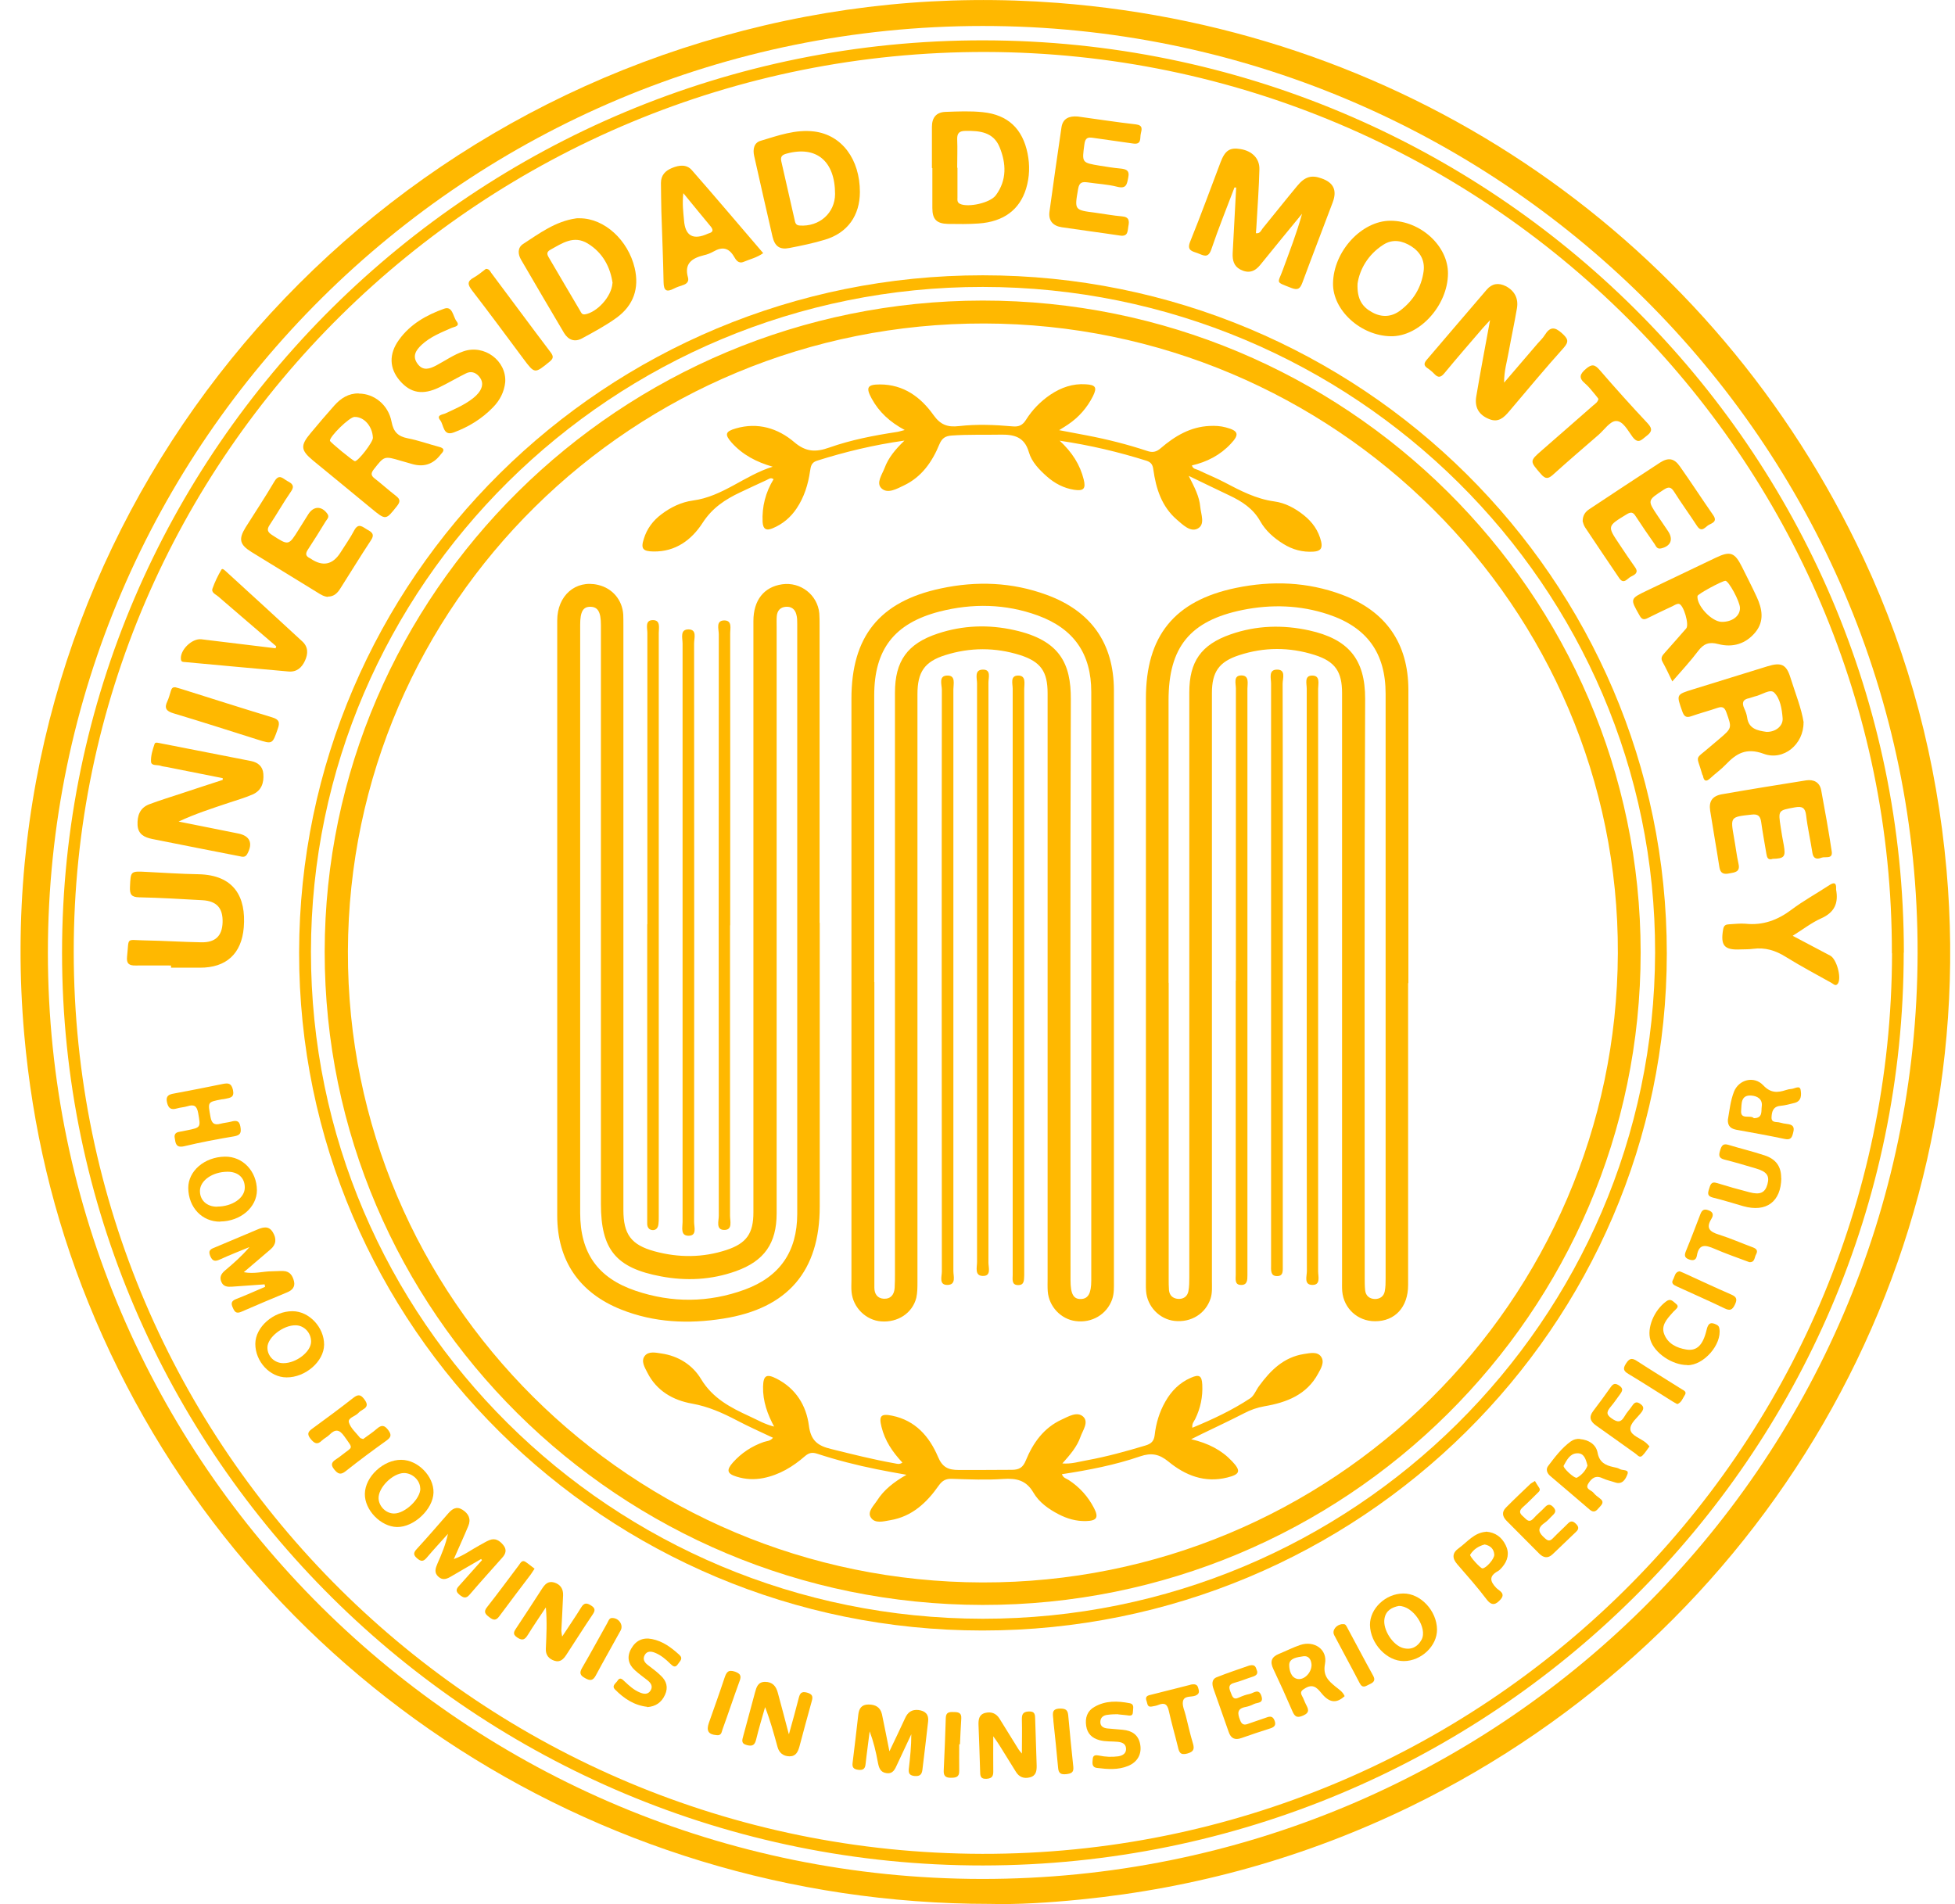 <svg width="77" height="75" viewBox="0 0 77 75" fill="none" xmlns="http://www.w3.org/2000/svg">
<g clip-path="url(#clip0_355_3033)">
<path d="M38.988 74.994C23.247 74.994 9.267 65.625 3.479 51.311C2.104 47.915 1.276 44.394 0.954 40.741C-0.651 22.511 11.275 6.231 28.471 1.423C32.786 0.211 37.187 -0.229 41.658 0.114C55.54 1.178 67.536 9.455 73.404 22.008C75.222 25.895 76.286 29.994 76.666 34.264C78.052 49.939 69.388 64.413 55.575 71.147C51.455 73.153 47.106 74.371 42.544 74.823C41.301 74.948 40.053 75.023 38.994 74.994H38.988ZM1.886 37.523C1.886 57.639 18.369 73.988 38.66 74.011C58.998 74.034 75.487 57.719 75.527 37.546C75.567 17.441 59.004 1.017 38.7 1.023C18.403 1.029 1.886 17.407 1.886 37.523Z" fill="#FFB800"/>
<path d="M74.98 37.523C74.98 57.336 58.716 73.463 38.718 73.48C18.743 73.497 2.45 57.348 2.444 37.535C2.438 17.71 18.748 1.561 38.747 1.589C58.745 1.618 74.986 17.721 74.986 37.523H74.98ZM74.514 37.546C74.549 18.041 58.52 2.098 38.833 2.047C19.036 2.001 2.893 17.921 2.904 37.489C2.91 57.085 18.921 72.982 38.683 73.022C58.4 73.057 74.486 57.136 74.52 37.552L74.514 37.546Z" fill="#FFB800"/>
<path d="M38.689 64.225C23.852 64.225 11.764 52.226 11.781 37.517C11.799 22.78 23.857 10.838 38.712 10.844C53.584 10.844 65.654 22.814 65.649 37.557C65.649 52.254 53.538 64.23 38.695 64.225H38.689ZM38.706 63.762C53.279 63.773 65.154 52.008 65.188 37.529C65.223 23.1 53.319 11.313 38.712 11.302C24.133 11.29 12.259 23.043 12.247 37.489C12.242 51.986 24.087 63.75 38.706 63.762Z" fill="#FFB800"/>
<path d="M48.619 7.391C48.314 8.197 47.986 9.003 47.71 9.821C47.578 10.21 47.377 10.044 47.164 9.97C46.945 9.895 46.738 9.861 46.876 9.518C47.296 8.483 47.676 7.437 48.073 6.391C48.251 5.922 48.441 5.802 48.855 5.871C49.316 5.945 49.615 6.242 49.603 6.671C49.586 7.374 49.534 8.072 49.494 8.775C49.488 8.912 49.477 9.049 49.465 9.186C49.632 9.209 49.666 9.078 49.73 8.998C50.184 8.443 50.627 7.883 51.087 7.329C51.392 6.957 51.651 6.883 52.048 7.026C52.52 7.191 52.67 7.489 52.491 7.969C52.094 9.026 51.686 10.078 51.295 11.136C51.203 11.382 51.111 11.439 50.857 11.341C50.207 11.084 50.328 11.181 50.529 10.621C50.794 9.895 51.076 9.175 51.283 8.42C50.736 9.089 50.184 9.752 49.643 10.427C49.419 10.707 49.172 10.781 48.849 10.616C48.591 10.478 48.539 10.244 48.55 9.975C48.596 9.112 48.642 8.249 48.688 7.386H48.619V7.391Z" fill="#FFB800"/>
<path d="M59.234 15.08C59.712 14.52 60.132 14.028 60.557 13.536C60.655 13.422 60.77 13.319 60.845 13.193C61.046 12.873 61.23 12.862 61.518 13.125C61.748 13.336 61.817 13.445 61.581 13.708C60.851 14.52 60.155 15.36 59.447 16.195C59.234 16.446 59.016 16.663 58.642 16.503C58.25 16.343 58.066 16.046 58.147 15.6C58.308 14.64 58.492 13.679 58.688 12.61C58.549 12.759 58.475 12.839 58.4 12.925C57.894 13.514 57.382 14.102 56.887 14.703C56.749 14.868 56.645 14.891 56.495 14.731C56.409 14.64 56.311 14.56 56.208 14.491C56.07 14.394 56.087 14.302 56.185 14.182C56.979 13.256 57.767 12.325 58.561 11.404C58.768 11.164 59.027 11.13 59.309 11.273C59.648 11.45 59.815 11.753 59.746 12.147C59.648 12.725 59.522 13.302 59.418 13.879C59.355 14.245 59.24 14.6 59.24 15.074L59.234 15.08Z" fill="#FFB800"/>
<path d="M8.772 30.651C8.036 30.503 7.294 30.36 6.557 30.211C6.483 30.194 6.408 30.194 6.333 30.166C6.201 30.114 5.959 30.183 5.948 30C5.936 29.771 6.011 29.531 6.086 29.308C6.114 29.211 6.241 29.268 6.327 29.279C7.512 29.514 8.703 29.743 9.889 29.977C10.165 30.034 10.349 30.189 10.372 30.48C10.401 30.834 10.297 31.143 9.952 31.292C9.641 31.429 9.313 31.52 8.991 31.629C8.341 31.846 7.685 32.058 7.035 32.361C7.817 32.515 8.594 32.675 9.377 32.83C9.848 32.921 9.975 33.218 9.733 33.647C9.653 33.784 9.543 33.75 9.44 33.727C8.289 33.504 7.139 33.275 5.994 33.047C5.689 32.984 5.441 32.864 5.418 32.504C5.401 32.132 5.505 31.823 5.879 31.68C6.304 31.52 6.736 31.389 7.167 31.246C7.702 31.069 8.237 30.892 8.772 30.72C8.772 30.697 8.772 30.674 8.772 30.651Z" fill="#FFB800"/>
<path d="M71.034 28.457C71.045 29.314 70.246 29.983 69.463 29.691C68.778 29.44 68.387 29.68 67.973 30.114C67.783 30.314 67.553 30.474 67.352 30.663C67.202 30.8 67.116 30.772 67.076 30.577C67.076 30.555 67.058 30.532 67.047 30.509C66.817 29.691 66.719 29.966 67.369 29.4C67.484 29.303 67.599 29.205 67.714 29.108C68.226 28.674 68.215 28.674 67.99 28.045C67.921 27.862 67.835 27.822 67.657 27.879C67.311 27.999 66.955 28.091 66.615 28.211C66.408 28.285 66.328 28.216 66.259 28.022C66.023 27.353 66.011 27.359 66.696 27.148C67.668 26.845 68.646 26.542 69.618 26.244C70.159 26.078 70.361 26.17 70.522 26.702C70.712 27.308 70.953 27.902 71.04 28.462L71.034 28.457ZM69.573 28.828C69.929 28.84 70.234 28.599 70.211 28.291C70.182 27.925 70.119 27.519 69.877 27.279C69.716 27.119 69.377 27.382 69.112 27.433C69.037 27.451 68.968 27.485 68.894 27.502C68.641 27.548 68.6 27.685 68.698 27.902C68.75 28.016 68.796 28.137 68.813 28.256C68.871 28.708 69.216 28.777 69.573 28.828Z" fill="#FFB800"/>
<path d="M33.868 7.557C33.868 8.489 33.385 9.175 32.487 9.443C32.033 9.581 31.561 9.678 31.089 9.769C30.715 9.844 30.52 9.706 30.428 9.329C30.18 8.266 29.944 7.203 29.703 6.139C29.645 5.876 29.697 5.619 29.962 5.545C30.646 5.339 31.342 5.088 32.067 5.179C33.16 5.316 33.868 6.277 33.868 7.563V7.557ZM32.89 7.643C32.89 6.345 32.154 5.734 30.991 6.048C30.819 6.094 30.727 6.157 30.773 6.357C30.951 7.123 31.118 7.889 31.296 8.655C31.319 8.758 31.331 8.872 31.492 8.883C32.269 8.94 32.89 8.392 32.89 7.637V7.643Z" fill="#FFB800"/>
<path d="M14.134 15.503C14.733 15.503 15.297 15.943 15.423 16.618C15.498 17.012 15.676 17.189 16.056 17.264C16.476 17.344 16.879 17.492 17.293 17.601C17.489 17.652 17.517 17.732 17.379 17.875C17.362 17.892 17.345 17.915 17.333 17.932C17.046 18.294 16.675 18.409 16.223 18.275C16.079 18.23 15.935 18.195 15.786 18.15C15.13 17.955 15.136 17.961 14.727 18.481C14.606 18.636 14.601 18.727 14.756 18.847C15.043 19.07 15.314 19.316 15.602 19.539C15.774 19.67 15.763 19.773 15.636 19.933C15.193 20.493 15.199 20.499 14.629 20.03C13.864 19.396 13.093 18.767 12.328 18.138C11.839 17.732 11.822 17.549 12.242 17.052C12.547 16.686 12.857 16.32 13.174 15.966C13.427 15.686 13.726 15.492 14.123 15.497L14.134 15.503ZM14.687 17.246C14.67 16.789 14.336 16.412 13.962 16.423C13.766 16.423 12.978 17.195 12.995 17.361C13.001 17.418 13.916 18.167 13.979 18.167C14.111 18.167 14.693 17.412 14.687 17.246Z" fill="#FFB800"/>
<path d="M22.839 8.598C23.811 8.603 24.738 9.461 24.997 10.553C25.187 11.359 24.951 12.027 24.289 12.513C23.863 12.822 23.392 13.074 22.931 13.325C22.644 13.485 22.39 13.399 22.218 13.119C21.648 12.159 21.084 11.193 20.521 10.227C20.394 10.01 20.383 9.758 20.596 9.615C21.246 9.192 21.878 8.718 22.684 8.603C22.747 8.592 22.811 8.598 22.839 8.598ZM24.128 11.153C24.042 10.547 23.76 9.964 23.15 9.592C22.598 9.255 22.143 9.581 21.677 9.838C21.522 9.924 21.539 10.015 21.614 10.141C22.028 10.844 22.436 11.547 22.851 12.245C22.891 12.313 22.914 12.399 23.041 12.382C23.501 12.308 24.088 11.696 24.122 11.153H24.128Z" fill="#FFB800"/>
<path d="M36.705 6.614C36.705 6.077 36.705 5.539 36.705 4.996C36.705 4.625 36.883 4.419 37.24 4.407C37.729 4.39 38.229 4.367 38.712 4.419C39.702 4.522 40.277 5.076 40.473 6.048C40.565 6.511 40.553 6.968 40.415 7.426C40.162 8.26 39.529 8.735 38.546 8.803C38.143 8.832 37.74 8.826 37.337 8.82C36.889 8.809 36.722 8.638 36.722 8.197C36.722 7.671 36.722 7.146 36.722 6.62C36.722 6.62 36.716 6.62 36.71 6.62L36.705 6.614ZM37.706 6.608H37.711C37.711 6.997 37.711 7.386 37.711 7.774C37.711 7.872 37.688 7.974 37.815 8.032C38.131 8.18 39 7.997 39.224 7.689C39.662 7.094 39.633 6.437 39.368 5.791C39.127 5.208 38.597 5.145 38.034 5.156C37.798 5.156 37.694 5.231 37.7 5.482C37.717 5.859 37.7 6.237 37.7 6.608H37.706Z" fill="#FFB800"/>
<path d="M65.862 26.833C65.718 26.536 65.609 26.302 65.482 26.073C65.39 25.913 65.476 25.816 65.568 25.713C65.85 25.393 66.138 25.073 66.414 24.753C66.54 24.604 66.31 23.815 66.126 23.786C66.052 23.775 65.959 23.832 65.885 23.872C65.557 24.026 65.223 24.181 64.895 24.347C64.74 24.427 64.659 24.398 64.573 24.238C64.199 23.581 64.193 23.586 64.884 23.255C65.781 22.826 66.679 22.397 67.576 21.969C68.151 21.694 68.324 21.757 68.612 22.334C68.807 22.729 69.009 23.118 69.193 23.518C69.406 23.981 69.498 24.461 69.141 24.901C68.761 25.364 68.243 25.518 67.68 25.37C67.317 25.273 67.104 25.353 66.886 25.639C66.581 26.044 66.23 26.422 65.862 26.845V26.833ZM67.812 24.495C68.22 24.501 68.537 24.267 68.531 23.947C68.531 23.695 68.082 22.872 67.956 22.878C67.806 22.889 66.868 23.398 66.857 23.478C66.822 23.855 67.415 24.49 67.812 24.495Z" fill="#FFB800"/>
<path d="M57.03 10.781C57.019 12.039 55.903 13.262 54.781 13.245C53.59 13.228 52.485 12.216 52.503 11.159C52.52 9.901 53.63 8.695 54.764 8.695C55.955 8.695 57.042 9.695 57.03 10.781ZM53.469 11.17C53.44 11.799 53.67 12.102 54.056 12.308C54.436 12.513 54.815 12.485 55.155 12.228C55.667 11.839 55.983 11.319 56.07 10.69C56.127 10.273 55.949 9.935 55.586 9.701C55.23 9.478 54.856 9.404 54.487 9.638C53.866 10.033 53.55 10.627 53.469 11.17Z" fill="#FFB800"/>
<path d="M6.741 38.031C6.275 38.031 5.809 38.026 5.343 38.031C5.085 38.037 4.975 37.957 5.004 37.683C5.09 36.894 4.941 37.031 5.7 37.042C6.442 37.054 7.184 37.105 7.927 37.117C8.485 37.128 8.749 36.865 8.767 36.334C8.784 35.773 8.542 35.493 7.973 35.459C7.144 35.413 6.31 35.362 5.482 35.345C5.171 35.339 5.108 35.225 5.119 34.939C5.148 34.31 5.131 34.31 5.775 34.344C6.454 34.379 7.133 34.424 7.812 34.436C9.221 34.464 9.699 35.328 9.601 36.534C9.515 37.568 8.91 38.123 7.869 38.117C7.489 38.117 7.115 38.117 6.736 38.117C6.736 38.083 6.736 38.054 6.736 38.02L6.741 38.031Z" fill="#FFB800"/>
<path d="M30.054 9.975C29.801 10.152 29.536 10.21 29.294 10.312C29.081 10.404 28.984 10.232 28.909 10.107C28.702 9.752 28.443 9.712 28.103 9.907C27.983 9.975 27.85 10.027 27.718 10.055C27.252 10.17 26.941 10.381 27.097 10.93C27.143 11.09 27.045 11.187 26.89 11.233C26.769 11.273 26.648 11.313 26.538 11.37C26.251 11.519 26.142 11.45 26.136 11.118C26.119 10.192 26.078 9.266 26.049 8.335C26.038 7.957 26.038 7.58 26.032 7.208C26.032 6.9 26.205 6.723 26.475 6.614C26.751 6.5 27.045 6.465 27.252 6.705C28.195 7.78 29.116 8.872 30.059 9.97L30.054 9.975ZM26.913 7.614C26.866 8.037 26.913 8.357 26.941 8.678C26.987 9.295 27.302 9.47 27.885 9.203C27.885 9.203 27.908 9.192 27.919 9.192C28.086 9.141 28.103 9.061 27.994 8.923C27.649 8.512 27.315 8.095 26.918 7.614H26.913Z" fill="#FFB800"/>
<path d="M69.802 33.836C69.635 33.882 69.595 33.779 69.572 33.636C69.503 33.213 69.423 32.796 69.365 32.373C69.331 32.138 69.233 32.058 68.991 32.087C68.151 32.178 68.151 32.172 68.295 32.99C68.358 33.333 68.399 33.687 68.473 34.025C68.548 34.35 68.33 34.362 68.117 34.402C67.898 34.448 67.76 34.413 67.72 34.156C67.605 33.413 67.472 32.675 67.357 31.932C67.3 31.567 67.438 31.355 67.817 31.286C68.922 31.092 70.032 30.915 71.137 30.738C71.442 30.692 71.672 30.818 71.73 31.126C71.879 31.927 72.023 32.727 72.144 33.533C72.196 33.859 71.885 33.727 71.741 33.785C71.586 33.847 71.425 33.847 71.385 33.602C71.31 33.104 71.195 32.618 71.137 32.121C71.103 31.818 70.982 31.749 70.7 31.801C70.032 31.921 70.032 31.915 70.136 32.59C70.171 32.824 70.211 33.059 70.257 33.293C70.337 33.75 70.28 33.819 69.808 33.83L69.802 33.836Z" fill="#FFB800"/>
<path d="M12.921 23.512C12.759 23.5 12.633 23.421 12.506 23.34C11.637 22.809 10.769 22.277 9.9 21.74C9.44 21.454 9.388 21.237 9.67 20.779C10.05 20.174 10.447 19.579 10.809 18.962C10.999 18.642 11.149 18.859 11.321 18.95C11.511 19.047 11.62 19.145 11.453 19.373C11.16 19.796 10.907 20.248 10.625 20.671C10.493 20.865 10.539 20.962 10.729 21.082C11.367 21.494 11.367 21.5 11.764 20.86C11.891 20.66 12.017 20.454 12.144 20.254C12.351 19.928 12.667 19.922 12.892 20.236C12.989 20.368 12.88 20.448 12.828 20.534C12.598 20.911 12.368 21.282 12.127 21.648C12.034 21.791 12.023 21.894 12.19 21.98C12.201 21.98 12.213 21.991 12.224 21.997C12.708 22.332 13.105 22.252 13.415 21.757C13.594 21.471 13.795 21.191 13.95 20.894C14.117 20.579 14.284 20.757 14.462 20.86C14.641 20.957 14.773 21.043 14.606 21.288C14.198 21.906 13.812 22.54 13.415 23.163C13.3 23.352 13.156 23.506 12.909 23.5L12.921 23.512Z" fill="#FFB800"/>
<path d="M42.452 4.59C43.211 4.693 43.976 4.813 44.736 4.899C45.023 4.933 44.972 5.093 44.931 5.27C44.891 5.448 44.972 5.705 44.626 5.653C44.103 5.573 43.579 5.51 43.056 5.43C42.843 5.396 42.745 5.43 42.711 5.676C42.613 6.408 42.596 6.408 43.326 6.528C43.585 6.568 43.85 6.614 44.114 6.637C44.35 6.66 44.5 6.705 44.437 6.997C44.385 7.254 44.367 7.448 44.005 7.357C43.631 7.26 43.234 7.243 42.849 7.185C42.636 7.157 42.509 7.168 42.463 7.443C42.319 8.277 42.308 8.272 43.148 8.38C43.499 8.426 43.844 8.494 44.195 8.523C44.477 8.546 44.483 8.706 44.442 8.912C44.408 9.1 44.437 9.329 44.109 9.278C43.349 9.163 42.584 9.066 41.825 8.952C41.474 8.9 41.284 8.695 41.336 8.329C41.491 7.225 41.641 6.122 41.807 5.019C41.859 4.659 42.118 4.562 42.452 4.59Z" fill="#FFB800"/>
<path d="M62.335 20.534C62.335 20.294 62.444 20.157 62.6 20.054C63.526 19.442 64.446 18.83 65.378 18.224C65.706 18.013 65.936 18.047 66.161 18.367C66.61 19.002 67.035 19.659 67.478 20.294C67.651 20.545 67.438 20.602 67.3 20.677C67.162 20.757 67.024 20.997 66.84 20.717C66.546 20.265 66.224 19.825 65.936 19.368C65.81 19.168 65.712 19.168 65.522 19.293C64.884 19.711 64.878 19.705 65.292 20.322C65.424 20.522 65.557 20.717 65.695 20.917C65.919 21.248 65.804 21.517 65.419 21.603C65.258 21.637 65.223 21.511 65.165 21.425C64.912 21.065 64.665 20.705 64.423 20.334C64.32 20.168 64.234 20.157 64.067 20.259C63.301 20.728 63.296 20.717 63.785 21.443C63.986 21.746 64.188 22.049 64.4 22.346C64.556 22.563 64.377 22.643 64.239 22.712C64.095 22.78 63.957 23.043 63.773 22.769C63.325 22.106 62.87 21.437 62.427 20.768C62.375 20.688 62.352 20.585 62.335 20.534Z" fill="#FFB800"/>
<path d="M19.899 15.051C19.859 15.44 19.686 15.772 19.416 16.046C18.979 16.498 18.455 16.818 17.868 17.035C17.448 17.189 17.483 16.738 17.339 16.555C17.166 16.343 17.443 16.332 17.552 16.28C17.891 16.12 18.242 15.972 18.547 15.749C18.691 15.646 18.823 15.532 18.915 15.377C19.03 15.177 19.013 14.994 18.864 14.823C18.726 14.663 18.541 14.611 18.352 14.708C18.001 14.88 17.667 15.08 17.316 15.251C16.66 15.572 16.177 15.492 15.751 15C15.331 14.514 15.308 13.942 15.717 13.382C16.16 12.765 16.804 12.405 17.494 12.159C17.828 12.039 17.84 12.473 17.983 12.656C18.133 12.851 17.903 12.868 17.794 12.913C17.379 13.096 16.954 13.262 16.614 13.576C16.384 13.788 16.223 14.028 16.447 14.331C16.66 14.623 16.925 14.531 17.184 14.394C17.54 14.205 17.868 13.971 18.254 13.839C19.071 13.554 19.951 14.205 19.899 15.051Z" fill="#FFB800"/>
<path d="M10.878 25.456C10.119 24.804 9.353 24.152 8.594 23.495C8.496 23.409 8.312 23.346 8.37 23.18C8.462 22.923 8.582 22.672 8.721 22.437C8.761 22.369 8.853 22.466 8.905 22.512C9.906 23.426 10.907 24.341 11.908 25.267C12.144 25.484 12.138 25.753 12.011 26.027C11.885 26.302 11.683 26.479 11.361 26.45C10.004 26.33 8.651 26.204 7.294 26.079C7.225 26.073 7.138 26.084 7.127 25.976C7.075 25.616 7.558 25.136 7.932 25.181C8.905 25.301 9.883 25.416 10.855 25.536C10.861 25.513 10.872 25.484 10.878 25.461V25.456Z" fill="#FFB800"/>
<path d="M70.614 36.865C71.155 37.151 71.621 37.397 72.087 37.643C72.334 37.774 72.536 38.495 72.392 38.735C72.305 38.872 72.213 38.758 72.139 38.718C71.535 38.38 70.919 38.054 70.332 37.689C69.929 37.437 69.521 37.311 69.049 37.374C68.888 37.397 68.721 37.391 68.56 37.397C67.91 37.431 67.755 37.248 67.87 36.597C67.898 36.448 67.973 36.414 68.1 36.408C68.313 36.397 68.531 36.368 68.744 36.385C69.435 36.459 70.016 36.242 70.562 35.831C71.034 35.476 71.558 35.191 72.052 34.865C72.237 34.745 72.329 34.767 72.317 35.002C72.317 35.013 72.317 35.025 72.317 35.042C72.415 35.568 72.26 35.939 71.73 36.174C71.356 36.34 71.022 36.602 70.608 36.86L70.614 36.865Z" fill="#FFB800"/>
<path d="M62.962 15.72C62.927 15.675 62.887 15.612 62.835 15.555C62.703 15.4 62.582 15.235 62.433 15.109C62.168 14.886 62.22 14.737 62.467 14.526C62.697 14.331 62.812 14.354 63.002 14.571C63.618 15.286 64.251 15.989 64.895 16.675C65.102 16.898 65.056 17.018 64.843 17.178C64.659 17.315 64.532 17.51 64.302 17.212C64.118 16.966 63.928 16.578 63.652 16.584C63.416 16.584 63.186 16.932 62.962 17.127C62.364 17.647 61.76 18.161 61.173 18.693C60.983 18.864 60.873 18.882 60.695 18.676C60.246 18.161 60.235 18.167 60.741 17.727C61.414 17.138 62.087 16.555 62.761 15.96C62.835 15.898 62.927 15.846 62.956 15.715L62.962 15.72Z" fill="#FFB800"/>
<path d="M10.412 50.591C9.986 50.619 9.561 50.654 9.135 50.682C8.962 50.694 8.801 50.682 8.721 50.499C8.634 50.305 8.715 50.168 8.865 50.042C9.198 49.762 9.532 49.47 9.825 49.122C9.44 49.282 9.054 49.43 8.681 49.602C8.491 49.688 8.376 49.705 8.278 49.47C8.18 49.23 8.33 49.19 8.485 49.127C9.043 48.893 9.601 48.659 10.153 48.424C10.383 48.327 10.596 48.287 10.746 48.539C10.896 48.784 10.884 49.019 10.654 49.213C10.326 49.499 9.986 49.779 9.601 50.111C10.021 50.191 10.361 50.076 10.7 50.076C10.85 50.076 11.005 50.059 11.154 50.065C11.419 50.071 11.528 50.254 11.58 50.471C11.632 50.694 11.505 50.825 11.31 50.905C10.706 51.157 10.102 51.408 9.503 51.671C9.302 51.757 9.239 51.671 9.17 51.511C9.089 51.34 9.112 51.242 9.302 51.168C9.687 51.02 10.061 50.848 10.441 50.688C10.435 50.659 10.43 50.631 10.424 50.596L10.412 50.591Z" fill="#FFB800"/>
<path d="M18.944 61.412C18.553 61.635 18.168 61.864 17.782 62.087C17.61 62.189 17.443 62.269 17.264 62.104C17.086 61.944 17.155 61.766 17.23 61.589C17.397 61.212 17.552 60.84 17.644 60.417C17.362 60.732 17.075 61.04 16.804 61.361C16.678 61.509 16.585 61.515 16.436 61.389C16.286 61.263 16.269 61.172 16.407 61.023C16.833 60.56 17.241 60.086 17.656 59.611C17.811 59.434 17.978 59.32 18.214 59.468C18.461 59.623 18.559 59.84 18.444 60.109C18.271 60.526 18.081 60.938 17.874 61.412C18.283 61.263 18.576 61.035 18.898 60.863C19.019 60.8 19.14 60.72 19.267 60.669C19.508 60.566 19.681 60.686 19.825 60.863C19.974 61.046 19.917 61.212 19.773 61.366C19.347 61.846 18.916 62.321 18.501 62.807C18.358 62.978 18.254 62.944 18.099 62.818C17.932 62.681 17.966 62.584 18.093 62.452C18.392 62.121 18.685 61.789 18.985 61.452C18.973 61.435 18.956 61.423 18.944 61.406V61.412Z" fill="#FFB800"/>
<path d="M35.03 68.986C35.266 68.489 35.462 68.089 35.646 67.683C35.749 67.448 35.91 67.328 36.175 67.357C36.445 67.391 36.589 67.534 36.555 67.808C36.486 68.443 36.405 69.078 36.33 69.712C36.307 69.895 36.233 69.969 36.037 69.958C35.836 69.941 35.772 69.861 35.795 69.672C35.847 69.226 35.893 68.78 35.893 68.311C35.709 68.706 35.525 69.1 35.341 69.489C35.254 69.672 35.185 69.878 34.921 69.844C34.668 69.815 34.616 69.626 34.575 69.415C34.501 69.003 34.403 68.597 34.253 68.197C34.202 68.626 34.138 69.055 34.092 69.483C34.075 69.683 33.983 69.735 33.799 69.712C33.632 69.689 33.557 69.626 33.58 69.443C33.661 68.809 33.73 68.174 33.805 67.54C33.833 67.3 33.931 67.14 34.207 67.14C34.483 67.14 34.673 67.248 34.737 67.523C34.834 67.969 34.915 68.42 35.03 68.98V68.986Z" fill="#FFB800"/>
<path d="M19.128 10.592C19.267 10.587 19.301 10.678 19.347 10.747C20.13 11.793 20.901 12.839 21.689 13.88C21.798 14.028 21.809 14.114 21.648 14.245C21.056 14.726 21.062 14.731 20.613 14.131C19.94 13.228 19.272 12.319 18.582 11.427C18.415 11.204 18.398 11.078 18.657 10.935C18.829 10.838 18.985 10.707 19.128 10.598V10.592Z" fill="#FFB800"/>
<path d="M6.891 27.067C6.972 27.09 7.041 27.107 7.116 27.13C8.318 27.508 9.515 27.891 10.717 28.256C10.988 28.336 11.034 28.451 10.941 28.708C10.729 29.314 10.74 29.32 10.142 29.131C9.037 28.782 7.938 28.428 6.828 28.096C6.54 28.011 6.465 27.885 6.592 27.622C6.65 27.496 6.684 27.365 6.724 27.233C6.753 27.147 6.776 27.062 6.891 27.073V27.067Z" fill="#FFB800"/>
<path d="M22.137 64.47C22.425 64.024 22.672 63.675 22.891 63.315C23.006 63.127 23.11 63.132 23.282 63.241C23.466 63.355 23.438 63.458 23.334 63.607C22.983 64.127 22.649 64.659 22.304 65.185C22.195 65.35 22.068 65.488 21.844 65.419C21.614 65.345 21.487 65.19 21.499 64.945C21.522 64.413 21.551 63.881 21.499 63.315C21.263 63.675 21.015 64.03 20.791 64.396C20.676 64.579 20.584 64.641 20.377 64.504C20.158 64.361 20.256 64.253 20.348 64.11C20.682 63.607 21.01 63.104 21.338 62.595C21.453 62.418 21.574 62.264 21.821 62.332C22.074 62.406 22.189 62.589 22.178 62.841C22.16 63.304 22.132 63.767 22.109 64.23C22.109 64.276 22.12 64.321 22.143 64.476L22.137 64.47Z" fill="#FFB800"/>
<path d="M31.078 68.294C31.227 67.757 31.348 67.329 31.457 66.894C31.503 66.711 31.555 66.608 31.785 66.671C32.004 66.734 32.027 66.825 31.969 67.02C31.802 67.609 31.647 68.203 31.486 68.798C31.428 69.003 31.348 69.186 31.089 69.181C30.848 69.175 30.686 69.043 30.623 68.809C30.479 68.289 30.341 67.774 30.134 67.243C30.013 67.666 29.887 68.083 29.783 68.512C29.731 68.729 29.645 68.798 29.421 68.74C29.168 68.677 29.236 68.529 29.277 68.369C29.432 67.803 29.587 67.231 29.737 66.665C29.795 66.454 29.852 66.248 30.134 66.248C30.427 66.248 30.566 66.419 30.635 66.677C30.773 67.18 30.905 67.689 31.066 68.3L31.078 68.294Z" fill="#FFB800"/>
<path d="M40.248 69.061C40.248 68.592 40.26 68.169 40.248 67.751C40.243 67.546 40.272 67.426 40.519 67.414C40.778 67.403 40.766 67.557 40.772 67.729C40.789 68.329 40.812 68.929 40.83 69.535C40.835 69.746 40.812 69.947 40.565 70.009C40.329 70.072 40.139 69.998 40.013 69.792C39.794 69.444 39.575 69.089 39.357 68.735C39.294 68.632 39.224 68.54 39.121 68.392C39.121 68.883 39.115 69.301 39.121 69.724C39.127 69.924 39.109 70.055 38.85 70.067C38.592 70.078 38.609 69.918 38.603 69.752C38.586 69.152 38.563 68.552 38.54 67.946C38.534 67.734 38.557 67.534 38.804 67.471C39.035 67.414 39.23 67.483 39.362 67.689C39.616 68.094 39.863 68.5 40.116 68.906C40.145 68.952 40.185 68.998 40.248 69.072V69.061Z" fill="#FFB800"/>
<path d="M68.054 44.108C68.117 43.759 68.152 43.365 68.296 42.999C68.485 42.525 69.084 42.365 69.446 42.748C69.74 43.062 70.01 43.045 70.344 42.936C70.413 42.913 70.493 42.896 70.568 42.891C70.689 42.879 70.884 42.742 70.919 42.925C70.948 43.108 70.971 43.371 70.677 43.445C70.493 43.491 70.309 43.542 70.119 43.559C69.832 43.588 69.786 43.788 69.774 44.005C69.763 44.245 69.975 44.177 70.102 44.217C70.2 44.245 70.298 44.263 70.395 44.274C70.591 44.297 70.689 44.371 70.631 44.594C70.585 44.788 70.545 44.92 70.292 44.863C69.665 44.731 69.032 44.617 68.399 44.503C68.192 44.463 68.042 44.377 68.054 44.102V44.108ZM69.078 44.045C69.44 44.045 69.36 43.759 69.389 43.582C69.429 43.302 69.222 43.171 68.98 43.154C68.549 43.119 68.6 43.502 68.577 43.737C68.537 44.131 68.946 43.897 69.078 44.045Z" fill="#FFB800"/>
<path d="M62.225 56.685C62.571 56.713 62.858 56.89 62.922 57.216C62.991 57.599 63.227 57.719 63.549 57.788C63.635 57.805 63.727 57.822 63.802 57.868C63.911 57.931 64.182 57.868 64.095 58.079C64.032 58.245 63.911 58.491 63.618 58.394C63.451 58.337 63.273 58.302 63.117 58.228C62.847 58.097 62.686 58.228 62.559 58.434C62.415 58.663 62.68 58.691 62.761 58.8C62.83 58.886 62.922 58.954 63.014 59.023C63.209 59.166 63.083 59.274 62.979 59.389C62.876 59.509 62.784 59.611 62.611 59.463C62.099 59.017 61.575 58.583 61.063 58.142C60.931 58.034 60.873 57.874 60.977 57.742C61.242 57.394 61.506 57.039 61.869 56.776C61.972 56.702 62.093 56.667 62.231 56.679L62.225 56.685ZM62.525 57.731C62.461 57.479 62.392 57.228 62.111 57.245C61.829 57.256 61.708 57.519 61.587 57.731C61.541 57.811 62.018 58.257 62.111 58.205C62.306 58.097 62.45 57.925 62.525 57.731Z" fill="#FFB800"/>
<path d="M52.963 66.808C52.652 67.094 52.388 67.077 52.1 66.757C51.933 66.568 51.772 66.282 51.415 66.494C51.271 66.58 51.191 66.637 51.283 66.803C51.346 66.911 51.381 67.031 51.438 67.14C51.53 67.317 51.599 67.454 51.329 67.574C51.064 67.694 50.984 67.597 50.892 67.38C50.656 66.831 50.408 66.282 50.15 65.739C50.011 65.448 50.08 65.265 50.374 65.145C50.656 65.031 50.92 64.893 51.208 64.796C51.766 64.608 52.295 64.973 52.186 65.539C52.1 65.991 52.307 66.197 52.595 66.431C52.727 66.54 52.882 66.631 52.957 66.803L52.963 66.808ZM51.657 65.585C51.651 65.419 51.576 65.202 51.323 65.242C51.11 65.276 50.782 65.305 50.777 65.579C50.777 65.774 50.84 66.088 51.11 66.134C51.375 66.18 51.657 65.882 51.657 65.579V65.585Z" fill="#FFB800"/>
<path d="M8.675 48.121C7.961 48.127 7.426 47.567 7.415 46.801C7.409 46.126 8.053 45.572 8.859 45.56C9.561 45.549 10.113 46.132 10.119 46.881C10.119 47.555 9.474 48.11 8.669 48.115L8.675 48.121ZM8.554 47.527C9.152 47.527 9.647 47.184 9.641 46.772C9.641 46.389 9.371 46.149 8.951 46.155C8.375 46.16 7.892 46.492 7.875 46.892C7.863 47.269 8.139 47.532 8.548 47.532L8.554 47.527Z" fill="#FFB800"/>
<path d="M15.803 57.502C16.459 57.502 17.091 58.154 17.074 58.794C17.057 59.451 16.303 60.16 15.636 60.149C14.997 60.137 14.359 59.48 14.37 58.84C14.382 58.165 15.101 57.496 15.803 57.502ZM16.551 58.634C16.551 58.308 16.24 58.022 15.912 58.022C15.463 58.028 14.894 58.6 14.911 59.023C14.923 59.337 15.204 59.617 15.521 59.617C15.952 59.617 16.562 59.04 16.556 58.628L16.551 58.634Z" fill="#FFB800"/>
<path d="M14.301 56.685C14.485 56.547 14.675 56.427 14.842 56.279C15.026 56.119 15.141 56.13 15.291 56.33C15.435 56.525 15.4 56.616 15.216 56.748C14.675 57.136 14.14 57.531 13.617 57.948C13.415 58.108 13.312 58.062 13.162 57.879C12.995 57.674 13.087 57.577 13.254 57.468C13.329 57.422 13.398 57.365 13.467 57.313C13.904 56.965 13.927 57.096 13.565 56.582C13.369 56.302 13.208 56.279 12.978 56.513C12.892 56.599 12.771 56.656 12.679 56.742C12.495 56.925 12.38 56.856 12.23 56.673C12.069 56.468 12.149 56.382 12.316 56.262C12.857 55.867 13.392 55.473 13.916 55.061C14.094 54.924 14.198 54.918 14.341 55.107C14.474 55.284 14.503 55.404 14.29 55.524C14.226 55.559 14.163 55.604 14.111 55.661C13.985 55.793 13.686 55.85 13.743 56.033C13.812 56.256 14.025 56.439 14.18 56.633C14.198 56.656 14.244 56.662 14.29 56.679L14.301 56.685Z" fill="#FFB800"/>
<path d="M56.599 64.184C56.605 64.83 55.983 65.425 55.293 65.43C54.62 65.436 53.97 64.739 53.958 64.007C53.952 63.361 54.574 62.772 55.27 62.767C55.949 62.761 56.593 63.447 56.599 64.19V64.184ZM55.091 63.258C54.833 63.31 54.579 63.43 54.528 63.767C54.459 64.19 54.856 64.807 55.264 64.916C55.592 65.002 55.839 64.865 55.989 64.59C56.236 64.133 55.661 63.247 55.091 63.258Z" fill="#FFB800"/>
<path d="M10.056 52.935C10.056 52.272 10.775 51.643 11.523 51.648C12.179 51.648 12.771 52.289 12.765 52.969C12.76 53.626 12.029 54.261 11.287 54.255C10.631 54.255 10.056 53.632 10.056 52.935ZM11.166 53.695C11.672 53.695 12.253 53.243 12.253 52.843C12.253 52.5 11.983 52.209 11.649 52.203C11.155 52.191 10.527 52.683 10.533 53.083C10.533 53.426 10.815 53.695 11.16 53.695H11.166Z" fill="#FFB800"/>
<path d="M6.88 44.817C6.857 44.674 6.926 44.606 7.058 44.583C7.156 44.566 7.254 44.543 7.351 44.526C7.921 44.411 7.904 44.411 7.806 43.845C7.754 43.554 7.639 43.491 7.374 43.577C7.242 43.617 7.098 43.622 6.966 43.662C6.73 43.731 6.627 43.651 6.575 43.411C6.523 43.165 6.655 43.108 6.851 43.074C7.495 42.954 8.14 42.828 8.778 42.696C8.991 42.656 9.112 42.662 9.175 42.931C9.239 43.228 9.072 43.239 8.888 43.279C8.836 43.291 8.79 43.297 8.738 43.302C8.163 43.411 8.186 43.405 8.289 43.988C8.335 44.251 8.439 44.331 8.686 44.263C8.819 44.228 8.962 44.217 9.095 44.183C9.285 44.131 9.428 44.12 9.469 44.383C9.509 44.617 9.474 44.714 9.221 44.76C8.565 44.869 7.904 44.994 7.259 45.149C6.92 45.229 6.914 45.023 6.88 44.811V44.817Z" fill="#FFB800"/>
<path d="M70.159 46.401C70.148 47.338 69.567 47.767 68.658 47.51C68.255 47.395 67.864 47.269 67.461 47.172C67.242 47.115 67.26 47.001 67.311 46.841C67.363 46.681 67.386 46.521 67.628 46.601C68.048 46.732 68.474 46.852 68.899 46.961C69.325 47.075 69.521 46.984 69.613 46.646C69.705 46.315 69.59 46.149 69.153 46.023C68.744 45.903 68.33 45.778 67.915 45.675C67.691 45.617 67.691 45.503 67.749 45.314C67.806 45.126 67.864 45.029 68.082 45.097C68.548 45.24 69.032 45.354 69.498 45.509C69.952 45.657 70.159 45.955 70.153 46.406L70.159 46.401Z" fill="#FFB800"/>
<path d="M49.217 65.602C49.447 65.551 49.459 65.682 49.499 65.785C49.557 65.922 49.488 65.991 49.361 66.037C49.108 66.117 48.867 66.22 48.608 66.288C48.372 66.351 48.401 66.488 48.469 66.654C48.533 66.808 48.562 66.98 48.797 66.866C48.935 66.803 49.079 66.751 49.223 66.723C49.379 66.689 49.58 66.488 49.683 66.808C49.781 67.106 49.517 67.054 49.384 67.123C49.286 67.174 49.177 67.214 49.062 67.237C48.711 67.3 48.74 67.5 48.843 67.757C48.907 67.929 48.999 67.963 49.16 67.9C49.396 67.815 49.637 67.74 49.873 67.655C50.023 67.597 50.132 67.592 50.201 67.775C50.264 67.946 50.201 68.026 50.04 68.078C49.655 68.198 49.275 68.329 48.895 68.461C48.642 68.552 48.481 68.478 48.395 68.226C48.193 67.66 47.998 67.094 47.796 66.523C47.733 66.346 47.716 66.145 47.923 66.065C48.366 65.888 48.82 65.74 49.212 65.602H49.217Z" fill="#FFB800"/>
<path d="M60.459 58.342C60.511 58.422 60.557 58.514 60.615 58.593C60.69 58.696 60.615 58.754 60.551 58.816C60.362 58.999 60.178 59.194 59.982 59.365C59.832 59.497 59.832 59.6 59.982 59.725C60.114 59.834 60.212 60.023 60.408 59.8C60.54 59.651 60.701 59.525 60.839 59.377C60.954 59.251 61.052 59.228 61.179 59.365C61.294 59.491 61.271 59.577 61.161 59.68C61.052 59.782 60.954 59.908 60.833 59.988C60.511 60.211 60.615 60.389 60.851 60.594C60.971 60.703 61.046 60.709 61.161 60.594C61.351 60.394 61.558 60.211 61.754 60.011C61.869 59.891 61.961 59.914 62.07 60.023C62.18 60.131 62.197 60.223 62.076 60.337C61.766 60.629 61.461 60.932 61.15 61.223C60.966 61.395 60.793 61.366 60.621 61.194C60.195 60.766 59.769 60.337 59.343 59.908C59.176 59.742 59.136 59.56 59.315 59.382C59.625 59.068 59.947 58.765 60.264 58.462C60.298 58.428 60.344 58.405 60.465 58.331L60.459 58.342Z" fill="#FFB800"/>
<path d="M25.491 67.231C24.979 67.174 24.577 66.906 24.226 66.551C24.076 66.402 24.26 66.305 24.323 66.202C24.416 66.048 24.513 66.145 24.594 66.225C24.778 66.397 24.962 66.568 25.198 66.665C25.359 66.734 25.526 66.757 25.629 66.58C25.721 66.42 25.635 66.294 25.509 66.191C25.342 66.059 25.163 65.934 25.008 65.791C24.743 65.551 24.68 65.265 24.858 64.945C25.037 64.625 25.313 64.487 25.681 64.562C26.107 64.647 26.435 64.893 26.745 65.173C26.93 65.334 26.774 65.431 26.7 65.551C26.59 65.716 26.498 65.625 26.4 65.534C26.222 65.356 26.026 65.191 25.791 65.099C25.647 65.042 25.486 65.025 25.393 65.191C25.307 65.351 25.376 65.476 25.509 65.579C25.687 65.716 25.871 65.848 26.032 66.008C26.251 66.214 26.326 66.465 26.193 66.757C26.055 67.06 25.825 67.22 25.486 67.243L25.491 67.231Z" fill="#FFB800"/>
<path d="M44.045 67.523C43.953 67.523 43.786 67.523 43.625 67.546C43.459 67.563 43.338 67.649 43.338 67.832C43.338 68.003 43.464 68.066 43.614 68.083C43.815 68.106 44.017 68.112 44.218 68.135C44.58 68.169 44.839 68.329 44.908 68.712C44.977 69.089 44.805 69.404 44.437 69.558C44.04 69.724 43.62 69.69 43.205 69.638C42.987 69.61 43.027 69.427 43.039 69.284C43.05 69.118 43.171 69.129 43.292 69.152C43.539 69.204 43.792 69.215 44.045 69.181C44.218 69.152 44.368 69.067 44.35 68.861C44.333 68.678 44.184 68.626 44.022 68.609C43.786 68.586 43.545 68.609 43.309 68.546C43.01 68.466 42.826 68.289 42.78 67.98C42.734 67.672 42.814 67.403 43.102 67.237C43.539 66.98 44.017 66.997 44.494 67.089C44.696 67.129 44.621 67.3 44.621 67.432C44.621 67.609 44.494 67.58 44.379 67.563C44.293 67.552 44.206 67.546 44.045 67.529V67.523Z" fill="#FFB800"/>
<path d="M58.532 60.331C58.9 60.36 59.148 60.549 59.303 60.863C59.458 61.178 59.389 61.469 59.165 61.732C59.113 61.789 59.061 61.852 58.998 61.886C58.641 62.081 58.681 62.287 58.935 62.55C59.032 62.652 59.314 62.755 59.107 62.995C58.929 63.196 58.768 63.287 58.549 62.995C58.187 62.515 57.784 62.064 57.393 61.612C57.186 61.372 57.197 61.166 57.456 60.983C57.795 60.737 58.06 60.372 58.526 60.337L58.532 60.331ZM58.463 60.84C58.227 60.903 58.031 61.035 57.905 61.24C57.87 61.298 58.313 61.783 58.388 61.778C58.532 61.778 58.866 61.395 58.854 61.235C58.837 61.006 58.699 60.88 58.469 60.835L58.463 60.84Z" fill="#FFB800"/>
<path d="M66.454 53.769C65.856 53.769 65.166 53.295 65.005 52.786C64.855 52.311 65.148 51.614 65.62 51.265C65.804 51.122 65.891 51.265 66.006 51.351C66.155 51.465 66.034 51.54 65.96 51.62C65.925 51.654 65.885 51.688 65.856 51.728C65.643 51.968 65.413 52.22 65.551 52.563C65.701 52.934 66.04 53.095 66.414 53.157C66.823 53.226 67.07 52.997 67.214 52.392C67.277 52.111 67.381 52.06 67.622 52.186C67.686 52.22 67.709 52.266 67.72 52.334C67.824 52.957 67.105 53.781 66.46 53.775L66.454 53.769Z" fill="#FFB800"/>
<path d="M64.97 56.97C64.872 57.102 64.792 57.233 64.688 57.336C64.585 57.439 64.504 57.325 64.429 57.267C63.906 56.896 63.388 56.519 62.858 56.147C62.634 55.987 62.571 55.815 62.749 55.581C62.985 55.272 63.215 54.958 63.44 54.638C63.543 54.489 63.629 54.478 63.779 54.581C63.946 54.695 63.9 54.792 63.808 54.918C63.687 55.078 63.578 55.249 63.445 55.404C63.301 55.581 63.227 55.701 63.48 55.873C63.71 56.033 63.842 56.038 63.986 55.787C64.072 55.633 64.199 55.507 64.297 55.358C64.383 55.232 64.469 55.198 64.608 55.301C64.734 55.392 64.757 55.472 64.665 55.61C64.498 55.844 64.182 56.061 64.216 56.319C64.251 56.553 64.625 56.656 64.832 56.833C64.878 56.873 64.918 56.919 64.97 56.976V56.97Z" fill="#FFB800"/>
<path d="M46.893 66.357C47.146 66.305 47.175 66.414 47.204 66.528C47.238 66.654 47.227 66.728 47.083 66.791C46.91 66.86 46.623 66.774 46.588 67.037C46.565 67.209 46.663 67.403 46.703 67.58C46.795 67.946 46.876 68.312 46.985 68.672C47.054 68.901 47.008 69.004 46.761 69.072C46.485 69.147 46.439 69.015 46.393 68.809C46.278 68.335 46.139 67.866 46.036 67.392C45.978 67.129 45.869 67.054 45.622 67.157C45.541 67.192 45.449 67.203 45.363 67.22C45.184 67.254 45.196 67.106 45.161 67.009C45.121 66.906 45.121 66.814 45.259 66.774C45.835 66.631 46.404 66.483 46.887 66.363L46.893 66.357Z" fill="#FFB800"/>
<path d="M68.9 49.716C68.445 49.545 67.979 49.385 67.53 49.19C67.185 49.042 66.915 48.973 66.834 49.459C66.805 49.636 66.69 49.67 66.523 49.608C66.351 49.545 66.334 49.453 66.397 49.293C66.598 48.807 66.782 48.316 66.972 47.824C67.03 47.67 67.11 47.607 67.283 47.67C67.484 47.738 67.496 47.864 67.404 48.013C67.179 48.379 67.346 48.521 67.697 48.63C68.152 48.773 68.589 48.967 69.038 49.133C69.187 49.19 69.245 49.264 69.164 49.413C69.095 49.528 69.124 49.733 68.894 49.716H68.9Z" fill="#FFB800"/>
<path d="M24.088 63.733C24.37 63.715 24.565 64.007 24.444 64.224C24.122 64.813 23.783 65.402 23.466 65.996C23.357 66.202 23.242 66.214 23.052 66.105C22.857 66.002 22.805 65.905 22.926 65.699C23.265 65.116 23.587 64.522 23.915 63.938C23.961 63.853 23.99 63.75 24.082 63.733H24.088Z" fill="#FFB800"/>
<path d="M66.155 50.076C66.219 50.105 66.276 50.122 66.334 50.151C66.949 50.431 67.565 50.722 68.186 50.991C68.399 51.082 68.433 51.179 68.33 51.391C68.232 51.591 68.146 51.642 67.933 51.54C67.312 51.242 66.679 50.962 66.052 50.676C65.931 50.619 65.804 50.562 65.896 50.402C65.965 50.282 65.965 50.099 66.155 50.076Z" fill="#FFB800"/>
<path d="M66.063 55.307C66 55.273 65.931 55.238 65.868 55.198C65.292 54.838 64.717 54.467 64.136 54.118C63.934 53.998 63.917 53.901 64.044 53.706C64.165 53.518 64.262 53.472 64.464 53.603C65.045 53.981 65.637 54.341 66.224 54.712C66.316 54.77 66.454 54.815 66.351 54.964C66.27 55.084 66.23 55.244 66.063 55.307Z" fill="#FFB800"/>
<path d="M28.218 68.346C27.908 68.323 27.81 68.18 27.919 67.866C28.126 67.277 28.339 66.688 28.535 66.094C28.61 65.876 28.673 65.751 28.955 65.848C29.225 65.945 29.185 66.076 29.11 66.271C28.886 66.882 28.684 67.5 28.46 68.112C28.42 68.214 28.425 68.38 28.213 68.346H28.218Z" fill="#FFB800"/>
<path d="M52.877 63.979C52.998 63.95 53.026 64.047 53.066 64.116C53.406 64.745 53.734 65.374 54.079 65.997C54.183 66.18 54.114 66.265 53.947 66.34C53.803 66.403 53.671 66.534 53.55 66.294C53.222 65.659 52.877 65.036 52.549 64.408C52.451 64.219 52.629 63.99 52.877 63.973V63.979Z" fill="#FFB800"/>
<path d="M37.78 68.706C37.78 69.055 37.774 69.403 37.78 69.758C37.786 70.009 37.636 70.026 37.441 70.026C37.222 70.026 37.159 69.929 37.17 69.729C37.205 69.043 37.228 68.357 37.251 67.666C37.257 67.448 37.383 67.431 37.55 67.437C37.722 67.437 37.878 67.448 37.861 67.694C37.838 68.031 37.826 68.369 37.809 68.706C37.797 68.706 37.792 68.706 37.78 68.706Z" fill="#FFB800"/>
<path d="M21.056 61.789C20.992 61.887 20.952 61.95 20.912 62.007C20.497 62.556 20.078 63.104 19.669 63.659C19.537 63.842 19.433 63.825 19.278 63.705C19.117 63.584 19.025 63.493 19.192 63.293C19.617 62.755 20.026 62.195 20.44 61.647C20.503 61.561 20.561 61.429 20.705 61.526C20.825 61.606 20.935 61.704 21.061 61.795L21.056 61.789Z" fill="#FFB800"/>
<path d="M41.491 67.809C41.491 67.574 41.359 67.305 41.75 67.3C41.952 67.3 42.049 67.34 42.072 67.551C42.136 68.237 42.199 68.918 42.274 69.598C42.297 69.826 42.182 69.861 41.992 69.884C41.779 69.906 41.693 69.844 41.675 69.638C41.618 69.015 41.555 68.397 41.491 67.809Z" fill="#FFB800"/>
<path d="M38.701 11.839C52.98 11.833 64.613 23.358 64.619 37.517C64.619 51.7 52.986 63.236 38.695 63.218C24.392 63.201 12.782 51.671 12.788 37.489C12.8 23.363 24.438 11.85 38.701 11.839ZM38.689 62.332C52.462 62.361 63.669 51.265 63.721 37.551C63.773 23.924 52.56 12.771 38.77 12.742C24.962 12.713 13.743 23.781 13.703 37.471C13.663 51.151 24.87 62.304 38.695 62.332H38.689Z" fill="#FFB800"/>
<path d="M43.873 38.729C43.873 42.645 43.873 46.555 43.873 50.471C43.873 50.711 43.885 50.945 43.804 51.18C43.597 51.769 43.01 52.123 42.366 52.037C41.785 51.963 41.313 51.465 41.267 50.865C41.255 50.705 41.261 50.539 41.261 50.374C41.261 42.685 41.261 34.996 41.261 27.308C41.261 26.456 40.996 26.067 40.179 25.804C39.201 25.496 38.212 25.496 37.234 25.804C36.411 26.061 36.135 26.473 36.135 27.342C36.135 35.059 36.135 42.771 36.135 50.488C36.135 50.7 36.135 50.922 36.089 51.123C35.934 51.728 35.358 52.1 34.702 52.049C34.104 52.003 33.598 51.505 33.54 50.894C33.523 50.734 33.535 50.568 33.535 50.402C33.535 42.776 33.535 35.151 33.535 27.525C33.535 25.078 34.633 23.695 37.05 23.18C38.459 22.877 39.863 22.929 41.227 23.432C42.975 24.072 43.867 25.335 43.873 27.188C43.879 31.041 43.873 34.888 43.873 38.741V38.729ZM34.438 38.684C34.438 42.559 34.438 46.435 34.438 50.311C34.438 50.448 34.438 50.585 34.438 50.722C34.438 50.974 34.564 51.145 34.812 51.157C35.088 51.168 35.22 50.991 35.237 50.728C35.249 50.539 35.249 50.351 35.249 50.162C35.249 42.536 35.249 34.911 35.249 27.285C35.249 26.039 35.738 25.353 36.929 24.958C37.919 24.627 38.943 24.592 39.955 24.821C41.75 25.221 42.182 26.142 42.176 27.548C42.147 35.174 42.164 42.799 42.164 50.425C42.164 50.968 42.279 51.18 42.579 51.168C42.861 51.157 42.981 50.94 42.981 50.437C42.981 42.708 42.981 34.985 42.981 27.256C42.981 25.753 42.297 24.764 40.876 24.244C39.604 23.781 38.304 23.758 37.004 24.089C35.22 24.552 34.432 25.581 34.432 27.393C34.432 31.155 34.432 34.922 34.432 38.684H34.438Z" fill="#FFB800"/>
<path d="M55.46 38.729C55.46 42.691 55.46 46.658 55.46 50.619C55.46 51.488 54.942 52.048 54.154 52.043C53.475 52.043 52.923 51.54 52.865 50.859C52.854 50.711 52.859 50.556 52.859 50.408C52.859 42.708 52.859 35.002 52.859 27.302C52.859 26.456 52.589 26.056 51.778 25.798C50.788 25.484 49.787 25.484 48.798 25.81C48.009 26.067 47.733 26.473 47.733 27.296C47.733 35.025 47.733 42.748 47.733 50.476C47.733 50.699 47.751 50.928 47.681 51.145C47.486 51.745 46.916 52.1 46.266 52.031C45.668 51.968 45.179 51.46 45.139 50.848C45.127 50.688 45.133 50.522 45.133 50.356C45.133 42.742 45.133 35.128 45.133 27.513C45.133 25.055 46.249 23.66 48.682 23.157C50.092 22.866 51.496 22.917 52.859 23.426C54.585 24.072 55.466 25.341 55.471 27.165C55.471 31.017 55.471 34.865 55.471 38.718L55.46 38.729ZM46.03 38.706C46.03 42.593 46.03 46.481 46.03 50.373C46.03 50.522 46.03 50.676 46.042 50.825C46.065 51.031 46.197 51.145 46.393 51.162C46.606 51.179 46.767 51.071 46.807 50.859C46.842 50.676 46.842 50.488 46.842 50.299C46.842 42.622 46.842 34.945 46.842 27.273C46.842 26.061 47.307 25.392 48.47 24.987C49.482 24.632 50.529 24.604 51.565 24.832C53.09 25.17 53.774 25.947 53.768 27.536C53.734 35.139 53.751 42.736 53.751 50.339C53.751 50.499 53.751 50.665 53.768 50.825C53.791 51.042 53.941 51.162 54.154 51.168C54.349 51.168 54.499 51.065 54.539 50.871C54.574 50.699 54.574 50.522 54.574 50.351C54.574 42.673 54.574 34.996 54.574 27.325C54.574 25.724 53.843 24.707 52.307 24.198C51.202 23.832 50.075 23.798 48.941 24.026C46.87 24.449 46.025 25.49 46.025 27.582C46.025 31.292 46.025 35.008 46.025 38.718L46.03 38.706Z" fill="#FFB800"/>
<path d="M32.286 36.351C32.286 40.078 32.286 43.8 32.286 47.527C32.286 50.065 31.032 51.54 28.483 51.94C27.119 52.157 25.762 52.1 24.461 51.58C22.81 50.922 21.947 49.648 21.947 47.881C21.947 40.067 21.947 32.252 21.947 24.438C21.947 23.461 22.666 22.832 23.552 23.038C24.122 23.169 24.513 23.632 24.548 24.215C24.553 24.352 24.553 24.489 24.553 24.627C24.553 32.304 24.553 39.981 24.553 47.658C24.553 48.619 24.858 49.036 25.779 49.288C26.722 49.545 27.677 49.545 28.615 49.236C29.409 48.973 29.674 48.579 29.674 47.755C29.674 39.993 29.674 32.23 29.674 24.461C29.674 23.643 30.088 23.118 30.807 23.015C31.532 22.912 32.2 23.432 32.269 24.158C32.28 24.307 32.28 24.461 32.28 24.61C32.28 28.525 32.28 32.435 32.28 36.351H32.286ZM22.851 36.3C22.851 40.124 22.851 43.948 22.851 47.778C22.851 49.345 23.535 50.334 25.031 50.842C26.463 51.328 27.913 51.317 29.334 50.797C30.721 50.288 31.394 49.293 31.4 47.83C31.4 40.078 31.4 32.327 31.4 24.575C31.4 24.45 31.4 24.324 31.365 24.204C31.314 23.998 31.17 23.884 30.951 23.901C30.732 23.918 30.612 24.055 30.594 24.272C30.583 24.41 30.589 24.547 30.589 24.684C30.589 32.384 30.589 40.09 30.589 47.79C30.589 48.973 30.105 49.671 28.983 50.071C28.023 50.414 27.033 50.465 26.032 50.276C24.26 49.945 23.668 49.219 23.668 47.424C23.668 39.821 23.668 32.224 23.668 24.621C23.668 24.112 23.552 23.907 23.259 23.901C22.966 23.895 22.851 24.089 22.851 24.61C22.851 28.508 22.851 32.413 22.851 36.311V36.3Z" fill="#FFB800"/>
<path d="M30.514 56.239C30.22 55.701 30.042 55.187 30.054 54.621C30.065 54.181 30.186 54.1 30.589 54.306C31.348 54.695 31.757 55.364 31.86 56.158C31.935 56.742 32.205 56.947 32.723 57.073C33.557 57.279 34.386 57.49 35.231 57.639C35.324 57.656 35.427 57.696 35.542 57.61C35.157 57.199 34.852 56.753 34.719 56.204C34.61 55.77 34.697 55.672 35.139 55.764C36.06 55.953 36.606 56.587 36.946 57.388C37.119 57.799 37.349 57.902 37.763 57.902C38.459 57.902 39.149 57.902 39.846 57.896C40.139 57.896 40.289 57.81 40.404 57.525C40.686 56.839 41.105 56.244 41.813 55.918C42.084 55.793 42.423 55.587 42.659 55.798C42.895 56.016 42.647 56.336 42.555 56.599C42.417 56.993 42.147 57.302 41.842 57.645C42.21 57.673 42.509 57.57 42.814 57.519C43.597 57.376 44.362 57.164 45.121 56.936C45.346 56.867 45.449 56.764 45.478 56.53C45.53 56.067 45.662 55.621 45.898 55.209C46.134 54.792 46.456 54.466 46.899 54.272C47.233 54.123 47.336 54.186 47.353 54.541C47.377 55.015 47.285 55.461 47.077 55.89C47.031 55.987 46.939 56.067 46.962 56.239C47.762 55.907 48.533 55.547 49.241 55.078C49.396 54.975 49.471 54.752 49.592 54.592C50.04 53.98 50.558 53.46 51.358 53.334C51.594 53.3 51.881 53.226 52.031 53.437C52.181 53.649 52.031 53.9 51.916 54.106C51.467 54.941 50.673 55.244 49.804 55.392C49.511 55.444 49.252 55.535 48.993 55.672C48.447 55.953 47.883 56.216 47.331 56.484C47.221 56.536 47.118 56.593 46.916 56.69C47.595 56.85 48.113 57.119 48.527 57.559C48.884 57.936 48.849 58.074 48.337 58.199C47.446 58.422 46.68 58.114 46.019 57.57C45.656 57.273 45.346 57.216 44.908 57.365C43.913 57.708 42.872 57.908 41.825 58.068C41.877 58.222 42.003 58.239 42.089 58.296C42.521 58.577 42.855 58.948 43.09 59.405C43.28 59.771 43.2 59.903 42.78 59.914C42.394 59.926 42.032 59.823 41.692 59.645C41.295 59.44 40.921 59.171 40.703 58.794C40.415 58.302 40.035 58.222 39.512 58.256C38.844 58.302 38.177 58.273 37.504 58.251C37.262 58.239 37.119 58.313 36.975 58.514C36.503 59.188 35.922 59.737 35.065 59.88C34.794 59.926 34.455 60.029 34.294 59.766C34.156 59.543 34.414 59.308 34.547 59.102C34.812 58.685 35.197 58.382 35.703 58.091C35.255 58.011 34.892 57.948 34.53 57.873C33.736 57.713 32.953 57.513 32.188 57.262C31.992 57.199 31.866 57.222 31.71 57.353C31.233 57.77 30.698 58.096 30.059 58.222C29.703 58.291 29.358 58.273 29.012 58.165C28.638 58.051 28.598 57.908 28.868 57.605C29.202 57.233 29.605 56.965 30.082 56.799C30.197 56.759 30.335 56.77 30.445 56.633C29.962 56.404 29.484 56.193 29.018 55.947C28.46 55.655 27.902 55.404 27.263 55.289C26.51 55.158 25.86 54.786 25.497 54.066C25.393 53.86 25.232 53.609 25.399 53.403C25.549 53.22 25.819 53.277 26.044 53.312C26.723 53.409 27.281 53.769 27.614 54.324C28.069 55.078 28.771 55.444 29.519 55.787C29.835 55.93 30.134 56.113 30.537 56.204L30.514 56.239Z" fill="#FFB800"/>
<path d="M41.721 17.344C42.239 17.824 42.538 18.31 42.682 18.882C42.774 19.247 42.682 19.35 42.308 19.293C41.899 19.23 41.543 19.042 41.238 18.773C40.933 18.504 40.634 18.196 40.524 17.813C40.346 17.195 39.926 17.11 39.385 17.121C38.752 17.133 38.125 17.11 37.492 17.155C37.233 17.172 37.101 17.258 36.998 17.504C36.716 18.19 36.301 18.79 35.6 19.122C35.324 19.253 34.961 19.465 34.719 19.236C34.495 19.025 34.742 18.693 34.84 18.436C34.99 18.03 35.26 17.704 35.623 17.355C34.397 17.527 33.275 17.801 32.171 18.15C31.946 18.224 31.935 18.384 31.906 18.55C31.831 19.076 31.676 19.579 31.377 20.025C31.141 20.379 30.83 20.642 30.433 20.808C30.18 20.917 30.053 20.842 30.036 20.562C30.008 19.956 30.151 19.396 30.468 18.876C30.353 18.79 30.272 18.876 30.192 18.91C29.846 19.065 29.507 19.23 29.162 19.39C28.563 19.671 28.051 20.008 27.672 20.597C27.24 21.265 26.607 21.74 25.733 21.723C25.313 21.717 25.232 21.608 25.359 21.22C25.48 20.825 25.721 20.505 26.049 20.259C26.418 19.979 26.832 19.779 27.286 19.716C28.466 19.562 29.329 18.722 30.433 18.384C29.795 18.201 29.248 17.916 28.817 17.435C28.535 17.115 28.563 16.995 28.983 16.875C29.846 16.624 30.64 16.869 31.279 17.413C31.739 17.807 32.13 17.818 32.66 17.63C33.517 17.327 34.409 17.155 35.306 17.018C35.392 17.007 35.473 16.978 35.634 16.938C35.047 16.624 34.622 16.229 34.334 15.703C34.092 15.263 34.161 15.143 34.656 15.143C35.594 15.143 36.267 15.646 36.767 16.349C37.044 16.738 37.326 16.835 37.769 16.784C38.471 16.704 39.178 16.732 39.886 16.795C40.127 16.818 40.277 16.749 40.409 16.538C40.657 16.143 40.985 15.806 41.376 15.543C41.796 15.263 42.25 15.103 42.762 15.137C43.154 15.16 43.217 15.258 43.05 15.6C42.82 16.058 42.492 16.435 42.066 16.721C41.974 16.784 41.882 16.841 41.715 16.944C42.13 17.024 42.463 17.087 42.803 17.15C43.608 17.304 44.402 17.504 45.179 17.761C45.392 17.836 45.541 17.807 45.719 17.653C46.272 17.178 46.882 16.812 47.641 16.778C47.854 16.767 48.073 16.778 48.28 16.835C48.78 16.967 48.826 17.11 48.475 17.481C48.061 17.927 47.538 18.196 46.945 18.333C46.985 18.482 47.118 18.476 47.21 18.522C47.549 18.687 47.9 18.825 48.234 19.002C48.855 19.328 49.471 19.653 50.19 19.751C50.615 19.808 51.001 20.014 51.346 20.288C51.691 20.562 51.933 20.9 52.037 21.34C52.094 21.597 52.008 21.711 51.737 21.729C51.306 21.757 50.915 21.654 50.547 21.425C50.178 21.197 49.845 20.905 49.638 20.534C49.356 20.031 48.918 19.751 48.423 19.516C47.923 19.282 47.428 19.036 46.818 18.744C47.048 19.196 47.238 19.556 47.273 19.962C47.302 20.265 47.48 20.665 47.164 20.825C46.876 20.968 46.583 20.665 46.347 20.465C45.754 19.951 45.53 19.247 45.426 18.499C45.403 18.316 45.346 18.213 45.161 18.15C44.068 17.807 42.952 17.538 41.709 17.355L41.721 17.344Z" fill="#FFB800"/>
<path d="M25.497 36.408C25.497 32.584 25.497 28.759 25.497 24.929C25.497 24.741 25.394 24.426 25.716 24.426C26.027 24.426 25.946 24.735 25.946 24.929C25.946 32.606 25.946 40.278 25.946 47.955C25.946 48.041 25.946 48.132 25.934 48.218C25.917 48.361 25.843 48.464 25.693 48.453C25.566 48.441 25.497 48.35 25.491 48.218C25.491 48.092 25.491 47.967 25.491 47.841C25.491 44.028 25.491 40.215 25.491 36.402L25.497 36.408Z" fill="#FFB800"/>
<path d="M28.753 36.448C28.753 40.261 28.753 44.074 28.753 47.887C28.753 48.098 28.868 48.459 28.512 48.447C28.189 48.436 28.31 48.093 28.31 47.893C28.305 40.255 28.305 32.618 28.31 24.981C28.31 24.781 28.184 24.444 28.523 24.438C28.857 24.438 28.753 24.77 28.759 24.975C28.765 28.8 28.759 32.624 28.759 36.448H28.753Z" fill="#FFB800"/>
<path d="M37.09 38.609C37.09 34.796 37.09 30.983 37.096 27.17C37.096 26.964 36.952 26.604 37.326 26.61C37.648 26.61 37.55 26.947 37.55 27.153C37.55 34.79 37.55 42.433 37.55 50.07C37.55 50.27 37.665 50.602 37.326 50.613C36.969 50.625 37.096 50.282 37.096 50.087C37.09 46.263 37.096 42.439 37.09 38.609Z" fill="#FFB800"/>
<path d="M48.677 38.632C48.677 34.796 48.677 30.955 48.677 27.119C48.677 26.93 48.568 26.61 48.884 26.605C49.218 26.599 49.131 26.925 49.131 27.131C49.131 34.779 49.131 42.434 49.131 50.082C49.131 50.133 49.131 50.185 49.131 50.231C49.131 50.408 49.131 50.619 48.884 50.614C48.619 50.614 48.671 50.379 48.671 50.214C48.671 46.349 48.671 42.485 48.671 38.626L48.677 38.632Z" fill="#FFB800"/>
<path d="M51.467 38.637C51.467 34.802 51.467 30.966 51.467 27.124C51.467 26.93 51.364 26.616 51.674 26.61C52.014 26.604 51.916 26.936 51.916 27.136C51.916 34.785 51.916 42.433 51.916 50.082C51.916 50.282 52.025 50.619 51.686 50.613C51.346 50.608 51.473 50.27 51.473 50.07C51.467 46.257 51.467 42.444 51.467 38.637Z" fill="#FFB800"/>
<path d="M39.886 38.637C39.886 34.802 39.886 30.96 39.886 27.124C39.886 26.936 39.777 26.616 40.093 26.61C40.427 26.604 40.34 26.93 40.34 27.136C40.34 34.785 40.34 42.433 40.34 50.082C40.34 50.133 40.34 50.185 40.34 50.23C40.329 50.402 40.358 50.625 40.099 50.619C39.834 50.619 39.886 50.385 39.886 50.219C39.886 46.355 39.886 42.496 39.886 38.632V38.637Z" fill="#FFB800"/>
<path d="M26.884 36.711C26.884 32.921 26.884 29.137 26.884 25.347C26.884 25.135 26.768 24.781 27.131 24.792C27.459 24.804 27.338 25.141 27.338 25.341C27.344 32.938 27.344 40.541 27.338 48.138C27.338 48.338 27.459 48.676 27.119 48.676C26.791 48.676 26.884 48.344 26.884 48.138C26.884 44.325 26.884 40.513 26.884 36.7V36.711Z" fill="#FFB800"/>
<path d="M38.931 38.335C38.931 42.136 38.931 45.932 38.931 49.733C38.931 49.933 39.052 50.271 38.701 50.259C38.379 50.248 38.482 49.916 38.482 49.71C38.482 42.113 38.482 34.516 38.482 26.919C38.482 26.719 38.367 26.387 38.701 26.376C39.057 26.364 38.925 26.707 38.931 26.902C38.937 30.715 38.931 34.522 38.931 38.335Z" fill="#FFB800"/>
<path d="M50.524 38.289V49.648C50.524 49.71 50.524 49.773 50.524 49.836C50.518 50.019 50.57 50.271 50.294 50.265C50.029 50.265 50.063 50.013 50.063 49.83C50.063 46.932 50.063 44.04 50.063 41.141C50.063 36.402 50.063 31.663 50.063 26.924C50.063 26.719 49.954 26.387 50.282 26.376C50.662 26.364 50.518 26.724 50.518 26.93C50.529 30.715 50.524 34.505 50.524 38.289Z" fill="#FFB800"/>
</g>
<defs>
<clipPath id="clip0_355_3033">
<rect width="76" height="75" fill="white" transform="translate(0.81)"/>
</clipPath>
</defs>
</svg>
